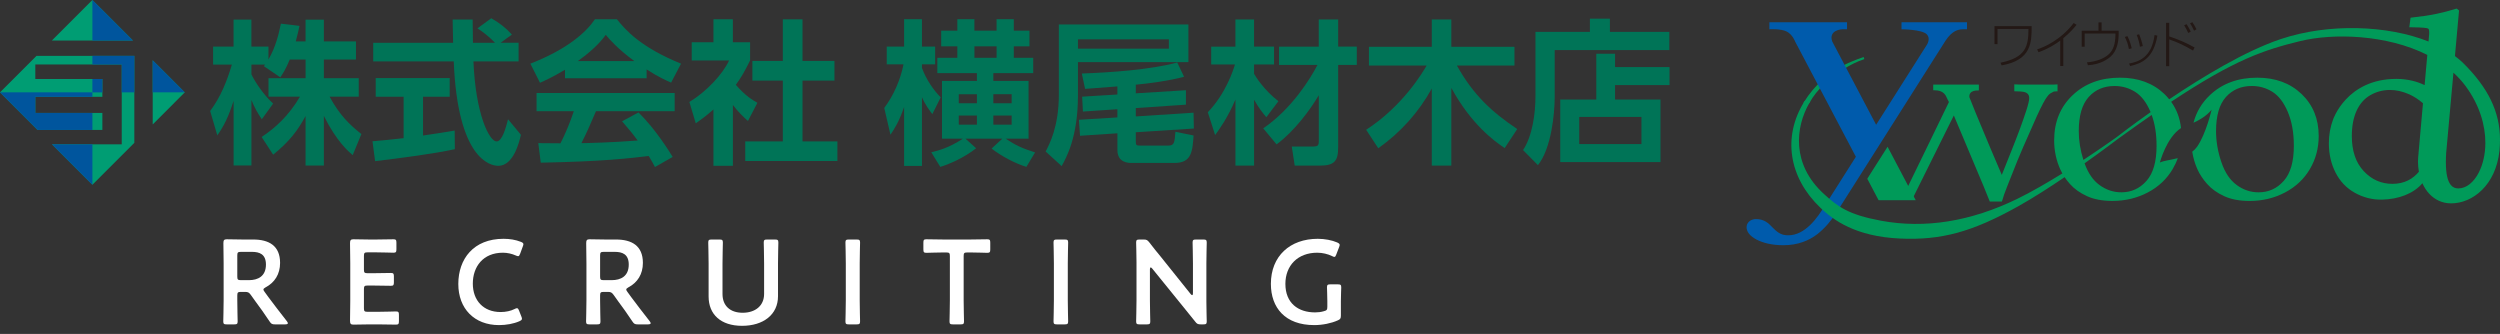 <svg width="292" height="39" viewBox="0 0 292 39" fill="none" xmlns="http://www.w3.org/2000/svg">
<rect x="0" y="0" width="292" height="39" fill="#333333" stroke="none"/>
<path d="M156.615 35.186V36.852C156.615 37.202 156.545 37.3 156.237 37.426C155.523 37.748 154.487 37.972 153.507 37.972C150.091 37.972 148.439 35.928 148.439 33.156C148.439 29.908 150.679 27.892 153.913 27.892C154.753 27.892 155.579 28.06 156.167 28.312C156.377 28.41 156.475 28.48 156.475 28.606C156.475 28.676 156.447 28.76 156.405 28.872L156.083 29.712C155.999 29.922 155.957 30.006 155.859 30.006C155.789 30.006 155.705 29.978 155.579 29.908C155.103 29.67 154.459 29.516 153.857 29.516C151.561 29.516 150.133 31.028 150.133 33.156C150.133 35.41 151.631 36.488 153.605 36.488C153.941 36.488 154.305 36.446 154.627 36.348C154.963 36.264 155.033 36.18 155.033 35.83V35.186C155.033 34.57 154.991 33.66 154.991 33.562C154.991 33.268 155.075 33.212 155.397 33.212H156.251C156.573 33.212 156.657 33.268 156.657 33.562C156.657 33.66 156.615 34.57 156.615 35.186Z" fill="white"/>
<path d="M134.311 31.462V35.088C134.311 35.9 134.353 37.44 134.353 37.538C134.353 37.832 134.269 37.888 133.947 37.888H133.107C132.785 37.888 132.701 37.832 132.701 37.538C132.701 37.44 132.743 35.9 132.743 35.088V30.636C132.743 29.852 132.701 28.424 132.701 28.326C132.701 28.032 132.785 27.976 133.107 27.976H133.569C133.919 27.976 134.017 28.032 134.241 28.312C134.675 28.886 135.123 29.432 135.571 29.978L139.071 34.346C139.141 34.43 139.197 34.472 139.239 34.472C139.309 34.472 139.337 34.388 139.337 34.248V30.776C139.337 29.964 139.295 28.424 139.295 28.326C139.295 28.032 139.379 27.976 139.701 27.976H140.541C140.863 27.976 140.947 28.032 140.947 28.326C140.947 28.424 140.905 29.964 140.905 30.776V35.228C140.905 35.998 140.947 37.44 140.947 37.538C140.947 37.832 140.863 37.888 140.541 37.888H140.261C139.911 37.888 139.799 37.832 139.589 37.552C139.169 37.02 138.763 36.516 138.301 35.956L134.577 31.364C134.507 31.28 134.451 31.238 134.409 31.238C134.339 31.238 134.311 31.322 134.311 31.462Z" fill="white"/>
<path d="M124.354 37.888H123.458C123.136 37.888 123.052 37.832 123.052 37.538C123.052 37.44 123.094 35.9 123.094 35.088V30.776C123.094 29.964 123.052 28.424 123.052 28.326C123.052 28.032 123.136 27.976 123.458 27.976H124.354C124.676 27.976 124.76 28.032 124.76 28.326C124.76 28.424 124.718 29.964 124.718 30.776V35.088C124.718 35.9 124.76 37.44 124.76 37.538C124.76 37.832 124.676 37.888 124.354 37.888Z" fill="white"/>
<path d="M112.555 29.908V35.088C112.555 35.9 112.597 37.44 112.597 37.538C112.597 37.832 112.513 37.888 112.191 37.888H111.309C110.987 37.888 110.903 37.832 110.903 37.538C110.903 37.44 110.945 35.9 110.945 35.088V29.908C110.945 29.558 110.875 29.488 110.525 29.488H110.091C109.503 29.488 108.299 29.53 108.201 29.53C107.907 29.53 107.851 29.446 107.851 29.124V28.354C107.851 28.032 107.907 27.948 108.201 27.948C108.299 27.948 109.573 27.976 110.231 27.976H113.283C113.941 27.976 115.215 27.948 115.313 27.948C115.607 27.948 115.663 28.032 115.663 28.354V29.124C115.663 29.446 115.607 29.53 115.313 29.53C115.215 29.53 114.011 29.488 113.423 29.488H112.975C112.625 29.488 112.555 29.558 112.555 29.908Z" fill="white"/>
<path d="M100.05 37.888H99.154C98.832 37.888 98.748 37.832 98.748 37.538C98.748 37.44 98.79 35.9 98.79 35.088V30.776C98.79 29.964 98.748 28.424 98.748 28.326C98.748 28.032 98.832 27.976 99.154 27.976H100.05C100.372 27.976 100.456 28.032 100.456 28.326C100.456 28.424 100.414 29.964 100.414 30.776V35.088C100.414 35.9 100.456 37.44 100.456 37.538C100.456 37.832 100.372 37.888 100.05 37.888Z" fill="white"/>
<path d="M90.871 30.776V34.598C90.871 36.754 89.149 38.056 86.671 38.056C84.207 38.056 82.765 36.74 82.765 34.626V30.776C82.765 29.964 82.723 28.424 82.723 28.326C82.723 28.032 82.807 27.976 83.129 27.976H84.025C84.347 27.976 84.431 28.032 84.431 28.326C84.431 28.424 84.389 29.964 84.389 30.776V34.346C84.389 35.704 85.271 36.53 86.741 36.53C88.211 36.53 89.247 35.718 89.247 34.332V30.776C89.247 29.964 89.205 28.424 89.205 28.326C89.205 28.032 89.289 27.976 89.611 27.976H90.507C90.829 27.976 90.913 28.032 90.913 28.326C90.913 28.424 90.871 29.964 90.871 30.776Z" fill="white"/>
<path d="M70.092 34.514V35.088C70.092 35.9 70.134 37.44 70.134 37.538C70.134 37.832 70.05 37.888 69.728 37.888H68.86C68.538 37.888 68.454 37.832 68.454 37.538C68.454 37.44 68.496 35.9 68.496 35.088V30.748C68.496 30.062 68.482 29.18 68.468 28.396C68.468 28.06 68.552 27.948 68.86 27.948C68.958 27.948 70.064 27.976 70.722 27.976H71.954C73.76 27.976 75.09 28.676 75.09 30.706C75.09 32.022 74.46 33.002 73.396 33.562C73.228 33.66 73.144 33.73 73.144 33.814C73.144 33.884 73.186 33.968 73.284 34.094L73.732 34.71C74.404 35.606 74.964 36.348 75.888 37.524C75.958 37.622 76 37.692 76 37.748C76 37.846 75.874 37.888 75.664 37.888H74.502C74.152 37.888 74.054 37.832 73.858 37.538C73.27 36.642 72.738 35.914 72.22 35.214L71.66 34.43C71.45 34.15 71.338 34.094 70.988 34.094H70.512C70.162 34.094 70.092 34.164 70.092 34.514ZM70.092 29.838V32.302C70.092 32.652 70.162 32.722 70.512 32.722H71.45C72.5 32.722 73.438 32.274 73.438 30.902C73.438 29.684 72.682 29.418 71.814 29.418H70.512C70.162 29.418 70.092 29.488 70.092 29.838Z" fill="white"/>
<path d="M60.895 36.964C60.937 37.076 60.965 37.16 60.965 37.23C60.965 37.356 60.867 37.426 60.657 37.524C59.985 37.818 59.117 37.972 58.291 37.972C55.393 37.972 53.531 36.04 53.531 33.17C53.531 30.244 55.309 27.892 58.809 27.892C59.537 27.892 60.223 28.004 60.825 28.242C61.035 28.326 61.133 28.396 61.133 28.522C61.133 28.592 61.105 28.676 61.063 28.788L60.755 29.628C60.671 29.838 60.629 29.922 60.517 29.922C60.447 29.922 60.363 29.894 60.237 29.838C59.803 29.642 59.257 29.516 58.739 29.516C56.415 29.516 55.225 31.154 55.225 33.128C55.225 35.102 56.471 36.446 58.473 36.446C59.075 36.446 59.663 36.32 60.097 36.096C60.223 36.026 60.321 35.998 60.377 35.998C60.489 35.998 60.545 36.082 60.629 36.292L60.895 36.964Z" fill="white"/>
<path d="M42.927 36.418H44.215C44.887 36.418 46.147 36.376 46.245 36.376C46.539 36.376 46.595 36.46 46.595 36.782V37.51C46.595 37.832 46.539 37.916 46.245 37.916C46.147 37.916 44.887 37.888 44.215 37.888H43.137C42.479 37.888 41.373 37.916 41.275 37.916C40.967 37.916 40.883 37.804 40.883 37.468C40.897 36.684 40.911 35.802 40.911 35.13V30.734C40.911 30.048 40.897 29.11 40.883 28.396C40.883 28.06 40.967 27.948 41.275 27.948C41.373 27.948 42.479 27.976 43.137 27.976H43.921C44.593 27.976 45.853 27.948 45.951 27.948C46.245 27.948 46.301 28.032 46.301 28.354V29.11C46.301 29.432 46.245 29.516 45.951 29.516C45.853 29.516 44.593 29.474 43.921 29.474H42.927C42.577 29.474 42.507 29.544 42.507 29.894V31.49C42.507 31.84 42.577 31.91 42.927 31.91H43.627C44.285 31.91 45.559 31.882 45.657 31.882C45.951 31.882 46.007 31.966 46.007 32.288V32.974C46.007 33.296 45.951 33.38 45.657 33.38C45.559 33.38 44.285 33.352 43.627 33.352H42.927C42.577 33.352 42.507 33.422 42.507 33.772V35.998C42.507 36.348 42.577 36.418 42.927 36.418Z" fill="white"/>
<path d="M27.716 34.514V35.088C27.716 35.9 27.758 37.44 27.758 37.538C27.758 37.832 27.674 37.888 27.352 37.888H26.484C26.162 37.888 26.078 37.832 26.078 37.538C26.078 37.44 26.12 35.9 26.12 35.088V30.748C26.12 30.062 26.106 29.18 26.092 28.396C26.092 28.06 26.176 27.948 26.484 27.948C26.582 27.948 27.688 27.976 28.346 27.976H29.578C31.384 27.976 32.714 28.676 32.714 30.706C32.714 32.022 32.084 33.002 31.02 33.562C30.852 33.66 30.768 33.73 30.768 33.814C30.768 33.884 30.81 33.968 30.908 34.094L31.356 34.71C32.028 35.606 32.588 36.348 33.512 37.524C33.582 37.622 33.624 37.692 33.624 37.748C33.624 37.846 33.498 37.888 33.288 37.888H32.126C31.776 37.888 31.678 37.832 31.482 37.538C30.894 36.642 30.362 35.914 29.844 35.214L29.284 34.43C29.074 34.15 28.962 34.094 28.612 34.094H28.136C27.786 34.094 27.716 34.164 27.716 34.514ZM27.716 29.838V32.302C27.716 32.652 27.786 32.722 28.136 32.722H29.074C30.124 32.722 31.062 32.274 31.062 30.902C31.062 29.684 30.306 29.418 29.438 29.418H28.136C27.786 29.418 27.716 29.488 27.716 29.838Z" fill="white"/>
<path d="M17.835 14.535L21.582 10.787L17.835 7.043V14.535Z" fill="#009D73"/>
<path d="M15.526 4.731L10.791 0L6.061 4.731H15.526Z" fill="#009D73"/>
<path d="M15.69 6.525H4.263L0 10.787L4.388 15.179H11.957V13.194H4.126V11.306H11.957V9.227H4.126V7.531H14.219V16.856H6.068L10.791 21.579L15.69 16.684V6.525Z" fill="#009D73"/>
<path d="M17.835 10.787H21.582L17.835 7.043V10.787Z" fill="#00559D"/>
<path d="M10.791 0V4.731H15.526L10.791 0Z" fill="#00559D"/>
<path d="M6.068 16.856L10.791 21.579V16.856H6.068Z" fill="#00559D"/>
<path d="M4.126 13.194V11.306H10.791V10.787H0L4.388 15.179H10.791V13.194H4.126Z" fill="#00559D"/>
<path d="M10.791 6.525V7.531H14.219V10.787H15.69V6.525H10.791Z" fill="#00559D"/>
<path d="M11.954 9.227H10.791V10.791H11.954V9.227Z" fill="#00559D"/>
<path d="M33.844 6.95C33.392 8.053 33.064 8.545 32.74 9.032L30.818 7.73C30.892 7.64 30.927 7.601 30.962 7.546H29.367V8.689C29.749 9.504 30.779 11.08 31.902 12.098L30.58 13.927C30.073 13.201 29.691 12.476 29.367 11.681V19.328H27.284V11.77C26.668 13.709 26.142 14.723 25.381 15.811L24.547 12.964C25.759 11.349 26.52 9.465 27.081 7.546H24.89V5.444H27.28V2.293H29.363V5.444H31.356V6.95C32.191 5.518 32.569 3.943 32.807 2.765L34.983 3.019C34.874 3.526 34.784 3.943 34.546 4.832H35.689V2.297H37.826V4.832H41.578V6.954H37.826V9.13H41.901V11.287H38.493C39.636 13.389 40.794 14.547 42.21 15.655L41.196 18.119C40.708 17.702 39.312 16.524 37.826 13.533V19.332H35.689V13.553C34.819 15.167 33.84 16.509 31.902 18.065L30.56 15.998C32.12 14.964 33.696 13.568 35.038 11.287H31.36V9.13H35.693V6.954H33.844V6.95Z" fill="#007457"/>
<path d="M43.501 16.501C44.55 16.411 45.568 16.318 47.143 16.138V11.298H43.883V9.122H52.525V11.298H49.409V15.83C50.95 15.612 52.127 15.413 53.106 15.249L53.126 17.425C50.591 17.967 47.128 18.424 43.813 18.821L43.505 16.501H43.501ZM58.469 4.992H60.571V7.168H55.298C55.552 13.385 57.166 16.52 57.997 16.52C58.648 16.52 59.085 14.945 59.339 13.931L60.844 15.744C60.661 16.54 59.994 19.367 58.2 19.367C57.24 19.367 53.453 18.552 52.997 7.172H43.59V4.996H52.923C52.904 4.489 52.868 2.66 52.868 2.278H55.205C55.205 2.566 55.224 3.838 55.24 4.996H57.814C57.162 4.325 56.507 3.783 55.766 3.311L57.381 2.133C58.286 2.64 59.066 3.237 59.791 4.037L58.469 4.996V4.992Z" fill="#007457"/>
<path d="M65.988 8.147C64.537 9.017 63.633 9.415 63.071 9.668L61.948 7.437C66.351 5.717 68.508 3.705 69.487 2.254H72.061C73.039 3.487 74.814 5.515 79.545 7.437L78.386 9.649C77.805 9.395 76.92 9.013 75.524 8.108V9.142H65.992V8.143L65.988 8.147ZM76.499 19.508C76.3 19.145 76.171 18.872 75.773 18.221C73.437 18.494 70.481 18.857 63.161 19.001L62.872 16.719C63.106 16.719 65.048 16.739 65.462 16.739C65.988 15.74 66.604 14.255 67.022 12.987H62.673V10.865H78.8V12.987H69.611C68.921 14.598 68.469 15.631 67.907 16.719C68.488 16.719 71.514 16.645 74.486 16.411C74.088 15.869 73.617 15.268 72.657 14.165L74.58 13.131C76.647 15.179 78.187 17.718 78.566 18.33L76.499 19.508ZM74.088 7.133C72.131 5.682 71.226 4.633 70.754 4.072C69.884 5.284 68.597 6.337 67.494 7.133H74.088Z" fill="#007457"/>
<path d="M85.597 19.363H83.331V12.784C82.407 13.599 81.791 14.036 81.264 14.399L80.519 11.915C82.567 10.663 84.415 8.654 85.16 7.059H80.792V4.937H83.331V2.254H85.597V4.937H87.61V7.059C86.974 8.365 86.506 9.142 85.944 9.906C87.087 11.228 87.902 11.681 88.464 12.008L87.36 14.13C86.818 13.642 86.217 13.077 85.601 12.262V19.363H85.597ZM91.432 2.258H93.733V7.114H97.465V9.415H93.733V16.517H97.808V18.802H87.044V16.517H91.432V9.415H87.879V7.114H91.432V2.258Z" fill="#007457"/>
<path d="M103.284 12.605C104.372 11.154 105.187 9.29 105.53 7.511H103.572V5.444H105.6V2.239H107.683V5.444H109.224V7.511H107.683V7.929C108.17 9.286 109.06 10.557 109.875 11.372L108.896 13.33C108.588 12.913 108.116 12.332 107.683 11.353V19.379H105.6V12.492C105.019 14.212 104.403 15.155 104.005 15.736L103.28 12.601L103.284 12.605ZM108.775 17.788C109.571 17.589 110.807 17.297 112.472 16.193H110.027V9.45H114.102V8.545H109.481V6.751H111.817V5.409H109.933V3.58H111.817V2.239H113.81V3.58H116.4V2.239H118.412V3.58H120.241V5.409H118.412V6.751H120.678V8.545H116.021V9.45H120.136V16.193H117.453C118.665 16.988 119.321 17.297 120.896 17.803L119.882 19.488C118.595 19.106 116.946 18.236 115.822 17.351L117.074 16.193H112.761L114.013 17.316C112.581 18.439 110.897 19.165 109.828 19.492L108.775 17.788ZM111.985 11.01V12.063H114.106V11.01H111.985ZM111.985 13.494V14.563H114.106V13.494H111.985ZM113.814 5.409V6.751H116.403V5.409H113.814ZM118.162 12.059V11.006H116.025V12.059H118.162ZM118.162 14.563V13.494H116.025V14.563H118.162Z" fill="#007457"/>
<path d="M138.805 2.855V7.258H125.904V11.154C125.904 15.994 124.562 18.385 124.001 19.399L122.132 17.694C122.569 16.86 123.673 14.797 123.673 11.06V2.855H138.805ZM136.523 4.594H125.904V5.682H136.523V4.594ZM132.662 10.9L138.516 10.538V12.223L132.662 12.62V13.599L139.406 13.162L139.441 15.011L132.662 15.448V16.552C132.662 16.949 132.737 17.004 133.154 17.004H136.453C137.159 17.004 137.194 16.661 137.288 15.389L139.409 15.826C139.281 17.675 139.191 19.032 137.179 19.032H132.179C131.836 19.032 130.514 19.032 130.514 17.527V15.569L126.146 15.857L126.017 13.989L130.51 13.716V12.757L126.485 13.03L126.395 11.29L130.51 11.037V10.093C129.948 10.128 127.085 10.366 126.738 10.382L126.356 8.588C129.815 8.459 134.312 8.151 137.502 7.301L138.298 8.966C136.484 9.454 134.203 9.746 132.662 9.89V10.889V10.9Z" fill="#007457"/>
<path d="M141.071 13.112C143.173 10.92 144.043 8.217 144.242 7.531H141.469V5.448H144.296V2.274H146.472V5.444H148.809V7.527H146.472V8.615C146.671 8.958 147.596 10.483 149.319 11.821L147.908 13.689C147.525 13.237 147.038 12.655 146.476 11.642V19.344H144.3V11.626C143.376 13.802 142.377 15.159 141.925 15.775L141.075 13.112H141.071ZM147.541 14.995C150.876 12.714 153.032 9.216 153.882 7.585H149.39V5.448H154.031V2.274H156.297V5.444H158.473V7.582H156.297V17.222C156.297 18.833 155.844 19.344 154.12 19.344H151.223L150.879 17.117H153.2C153.96 17.117 154.035 17.043 154.035 16.392V11.119C153.075 12.769 151.188 15.323 149.105 16.864L147.549 14.995H147.541Z" fill="#007457"/>
<path d="M159.565 15.159C163.878 12.367 166.199 8.401 166.631 7.656H159.892V5.464H167.232V2.274H169.514V5.464H176.888V7.656H170.165C172.068 11.064 174.205 13.057 177.212 15.07L175.746 17.297C174.533 16.481 171.85 14.543 169.514 10.265V19.344H167.232V10.339C165.711 13.112 163.57 15.487 160.98 17.316L159.569 15.159H159.565Z" fill="#007457"/>
<path d="M194.98 5.846H181.588V11.318C181.588 13.291 181.19 17.351 179.63 19.289L177.891 17.53C179.014 15.861 179.341 13.127 179.341 11.298V3.724H185.702V2.184H188.038V3.724H194.98V5.846ZM186.447 11.626V6.279H188.639V7.835H195V9.937H188.639V11.626H193.947V18.931H182.239V11.626H186.443H186.447ZM191.72 13.654H184.454V16.825H191.72V13.654Z" fill="#007457"/>
<path d="M218.099 20.878L219.419 23.384H223.758L220.468 17.141L218.492 20.252L218.099 20.878Z" fill="#009A59"/>
<path d="M217.671 6.661L217.623 6.677C217.6 6.685 217.576 6.698 217.552 6.703C215.605 7.368 214.15 8.162 212.997 9.201C212.086 10.021 211.324 10.919 210.735 11.873L210.615 12.067H211.306L211.343 12.003C211.813 11.182 212.389 10.462 213.048 9.854C214.596 8.43 216.136 7.455 217.634 6.948C217.674 6.935 217.708 6.916 217.754 6.903L217.674 6.661H217.671Z" fill="#009A59"/>
<path d="M232.954 3.053H237.296C237.296 4.91 237.296 7.025 233.791 7.636L233.658 7.325C236.617 6.717 236.914 5.42 236.925 3.38H233.31V5.157H232.957V3.053H232.954ZM237.936 5.766L238.098 6.1C239.201 5.726 240.109 5.139 240.632 4.748V7.71H240.996V4.461C241.782 3.821 242.265 3.242 242.549 2.897L242.204 2.69C240.688 4.692 238.685 5.537 237.939 5.766H237.936ZM245.468 2.62H245.101V3.593H243.144V5.458H243.489V3.917H247.082V4.05C247.082 5.096 246.83 5.877 246.288 6.353C245.688 6.889 244.777 7.195 243.76 7.285L243.867 7.62C245.324 7.532 246.148 6.94 246.53 6.6C247.284 5.933 247.457 4.828 247.457 3.994V3.59H245.468V2.618V2.62ZM250.28 5.383C250.203 4.974 249.998 4.331 249.86 4.002L249.566 4.076C249.743 4.52 249.876 5.001 249.945 5.458L250.28 5.383ZM248.485 4.22L248.179 4.313C248.381 4.714 248.559 5.147 248.652 5.729L248.987 5.641C248.899 5.266 248.75 4.738 248.485 4.22ZM248.676 7.423L248.801 7.718C250.283 7.378 251.536 6.73 251.985 4.159L251.65 4.095C251.313 6.77 249.72 7.224 248.673 7.423H248.676ZM253.368 2.663H252.999V7.729H253.368V4.602C254.449 4.987 255.052 5.269 256.146 5.907L256.324 5.545C255.387 5.011 254.391 4.592 253.371 4.252V2.666L253.368 2.663ZM256.545 3.415C256.462 3.237 256.239 2.822 256.067 2.591L255.798 2.729C256.011 3.056 256.101 3.223 256.268 3.587L256.545 3.415ZM255.873 3.702C255.743 3.375 255.461 2.926 255.392 2.822L255.11 2.955C255.283 3.231 255.45 3.534 255.589 3.853L255.875 3.702H255.873Z" fill="#231815"/>
<path d="M239.801 9.878H235.929C235.73 9.867 235.517 9.859 235.27 9.851V10.659C236.38 10.678 236.518 10.747 236.715 10.864C236.914 10.983 237.012 11.174 237.012 11.451C237.012 11.727 236.895 12.229 236.662 12.938C236.247 14.219 235.676 15.773 234.941 17.598L233.81 20.427C233.507 19.715 233.058 18.66 232.463 17.271L230.724 13.1C230.575 12.747 230.341 12.162 230.023 11.347C229.948 10.449 231.093 10.574 231.093 10.574V10.542H231.13V9.881H225.8V10.542H225.928C226.414 10.55 227.048 10.64 227.343 11.326C227.449 11.565 227.545 11.756 227.638 11.915C227.473 12.282 222.632 22.22 222.632 22.22L222.823 22.85C222.932 22.613 223.269 23.453 223.394 23.187L228.209 13.486L231.674 21.731L232.405 23.535H233.825C233.966 23.02 234.181 22.411 234.463 21.713C235.111 20.084 235.499 19.107 235.629 18.782L236.309 17.173L237.899 13.576C238.454 12.362 238.866 11.591 239.129 11.267C239.28 11.055 239.455 10.903 239.657 10.816C239.859 10.725 239.737 10.672 240.321 10.664V9.857C240.127 9.865 239.955 9.875 239.798 9.883L239.801 9.878Z" fill="#009A59"/>
<path d="M219.984 16.184L227.232 4.759C228.01 3.585 228.713 3.42 229.287 3.42H229.746V2.597H222.098V3.42C222.098 3.42 224.507 3.431 225.051 4.012C225.569 4.568 225.001 5.322 225.001 5.322L219.132 14.575L214.004 4.844C213.534 3.486 215.167 3.417 215.167 3.417H215.733V2.597H206.664V3.417C206.664 3.417 207.975 3.33 208.677 3.678C209.375 4.028 209.672 4.855 209.672 4.855L216.766 18.31L213.114 24.069H213.104C212.323 25.368 210.852 27.517 208.828 27.483C207.954 27.483 207.492 27.026 207.035 26.571C206.576 26.08 206.071 25.588 205.102 25.588C204.459 25.588 204 26.008 204 26.537C204 27.065 204.369 27.554 205.15 27.974C205.888 28.362 206.945 28.641 208.276 28.641C209.115 28.641 209.869 28.516 210.549 28.277C211.176 28.062 211.749 27.745 212.275 27.342C213.154 26.643 213.871 25.798 214.538 24.77L214.726 24.47L217.615 19.919L219.984 16.182V16.184Z" fill="#005BAC"/>
<path d="M263.648 9.073C261.396 9.073 259.548 9.753 258.111 11.116C257.161 12.016 256.526 13.09 256.202 14.335C257.745 13.65 258.318 12.803 258.318 12.803C258.318 12.803 257.671 15.65 256.611 17.151C256.452 17.372 256.263 17.561 256.053 17.72C256.162 18.421 256.359 19.099 256.648 19.749C256.914 20.347 257.293 20.926 257.801 21.495C258.305 22.063 258.964 22.533 259.776 22.908C260.589 23.282 261.582 23.471 262.753 23.471C264.256 23.471 265.635 23.142 266.886 22.483C268.136 21.827 269.108 20.913 269.794 19.749C270.481 18.586 270.824 17.3 270.824 15.892C270.824 13.889 270.157 12.253 268.824 10.98C267.491 9.708 265.765 9.073 263.646 9.073H263.648ZM266.734 21.134C265.948 22.023 264.971 22.464 263.8 22.464C262.878 22.464 262.031 22.183 261.25 21.612C260.467 21.046 259.867 20.151 259.452 18.929C259.038 17.709 258.834 16.503 258.834 15.318C258.834 13.515 259.219 12.181 259.992 11.326C260.764 10.47 261.771 10.043 263.014 10.043C263.893 10.043 264.695 10.271 265.422 10.728C266.15 11.185 266.747 11.966 267.218 13.076C267.688 14.184 267.921 15.504 267.921 17.037C267.921 18.881 267.528 20.249 266.74 21.131L266.734 21.134Z" fill="#009A59"/>
<path d="M253.589 11.889C261.033 6.945 264.464 5.829 268.654 4.801C272.505 3.856 278.754 4.015 283.51 6.414C283.444 7.158 283.332 8.406 283.194 9.942C282.734 9.719 282.256 9.549 281.773 9.434C281.16 9.286 280.533 9.214 279.898 9.214C274.064 9.214 272.492 13.99 272.492 13.99C272.173 14.851 272.011 15.759 272.011 16.718C272.011 17.994 272.271 19.141 272.794 20.161C273.315 21.184 274.059 21.965 275.02 22.504C275.981 23.046 277.035 23.333 278.18 23.317C280.143 23.285 281.909 22.618 282.936 21.402C283.146 21.869 283.414 22.289 283.738 22.634C284.421 23.365 285.305 23.753 286.298 23.753C288.779 23.753 291.514 21.646 291.934 17.619C291.979 17.181 292 16.75 292 16.331C292 13.063 290.619 10.231 287.634 7.299C287.363 7.036 287.055 6.791 286.737 6.549C286.997 3.678 287.215 1.234 287.215 1.234L287.156 1.17L286.938 1L286.875 1.019C286.118 1.255 285.332 1.462 284.54 1.627C283.746 1.792 282.777 1.935 281.656 2.055L281.555 2.065L281.404 3.184H281.547C283.085 3.197 283.478 3.279 283.574 3.324C283.643 3.356 283.685 3.407 283.701 3.478C283.725 3.571 283.736 3.726 283.73 3.941C283.73 3.935 283.691 4.4 283.651 4.847C278.868 2.939 272.016 2.692 266.429 4.552C262.275 5.933 257.238 8.991 253.363 11.597M253.363 11.599C253.19 11.384 253.005 11.174 252.8 10.98C251.467 9.708 249.741 9.073 247.622 9.073C245.367 9.073 243.524 9.753 242.085 11.116C240.648 12.479 239.926 14.235 239.926 16.392C239.926 17.576 240.159 18.698 240.624 19.747C240.698 19.917 240.786 20.087 240.882 20.257C239.15 21.33 237.288 22.411 235.607 23.232C230.177 25.875 224.826 26.731 219.703 25.78C215.834 25.06 214.652 24.127 213.04 22.661C209.25 19.213 209.678 14.893 211.346 12.001L211.457 11.809H210.777L210.74 11.87C208.185 15.977 208.913 20.732 212.639 24.281C214.134 25.705 216.723 27.626 221.915 27.862C226.743 28.08 230.355 27.095 235.724 24.096C237.461 23.123 239.378 21.893 241.147 20.692C241.33 20.963 241.535 21.232 241.771 21.492C242.278 22.061 242.934 22.531 243.75 22.905C244.562 23.28 245.556 23.468 246.724 23.468C248.227 23.468 249.605 23.139 250.859 22.48C252.112 21.824 253.082 20.91 253.767 19.747C254.008 19.338 254.208 18.913 254.362 18.472C253.52 18.689 252.704 18.772 252.272 18.984C252.272 18.984 253.031 16.07 254.744 14.957C254.614 13.791 254.226 12.768 253.589 11.886M251.183 13.079C251.183 13.079 251.188 13.092 251.191 13.098C248.944 14.681 247.422 15.866 247.255 15.996C247.221 16.02 245.587 17.199 243.341 18.679C242.982 17.545 242.799 16.424 242.799 15.321C242.799 13.517 243.187 12.184 243.959 11.328C244.73 10.473 245.739 10.045 246.982 10.045C247.858 10.045 248.66 10.274 249.388 10.731C250.113 11.188 250.713 11.969 251.183 13.079ZM251.318 13.427C251.695 14.46 251.887 15.664 251.887 17.037C251.887 18.881 251.494 20.249 250.707 21.131C249.919 22.021 248.939 22.462 247.768 22.462C246.849 22.462 245.999 22.18 245.218 21.609C244.469 21.064 243.888 20.22 243.479 19.075C245.659 17.531 247.258 16.315 247.399 16.208C248.811 15.183 250.115 14.261 251.321 13.424M282.495 17.792L282.44 18.405C282.426 18.57 282.421 18.732 282.421 18.897C282.421 19.295 282.461 19.686 282.527 20.063C282.158 20.496 281.741 20.836 281.266 21.072C280.727 21.338 280.113 21.474 279.431 21.474C278.127 21.474 277.012 20.979 276.085 19.991C275.155 19 274.693 17.632 274.693 15.884C274.693 14.734 274.879 13.751 275.248 12.938C275.62 12.128 276.156 11.517 276.858 11.113C277.559 10.709 278.323 10.508 279.155 10.508C279.885 10.508 280.626 10.675 281.383 11.01C281.94 11.257 282.48 11.605 283.003 12.059C282.841 13.849 282.665 15.842 282.493 17.794L282.495 17.792ZM289.549 20.105C288.935 21.314 288.059 22.008 287.135 22.008C286.782 22.008 286.506 21.888 286.285 21.643C285.881 21.189 285.677 20.281 285.677 18.934C285.677 18.256 285.727 17.473 285.831 16.578C285.831 16.578 286.203 12.452 286.561 8.489C287.082 8.967 287.562 9.487 287.985 10.059C289.631 12.293 290.29 14.646 290.29 16.676C290.29 17.996 290.011 19.178 289.546 20.103L289.549 20.105Z" fill="#009A59"/>
</svg>
